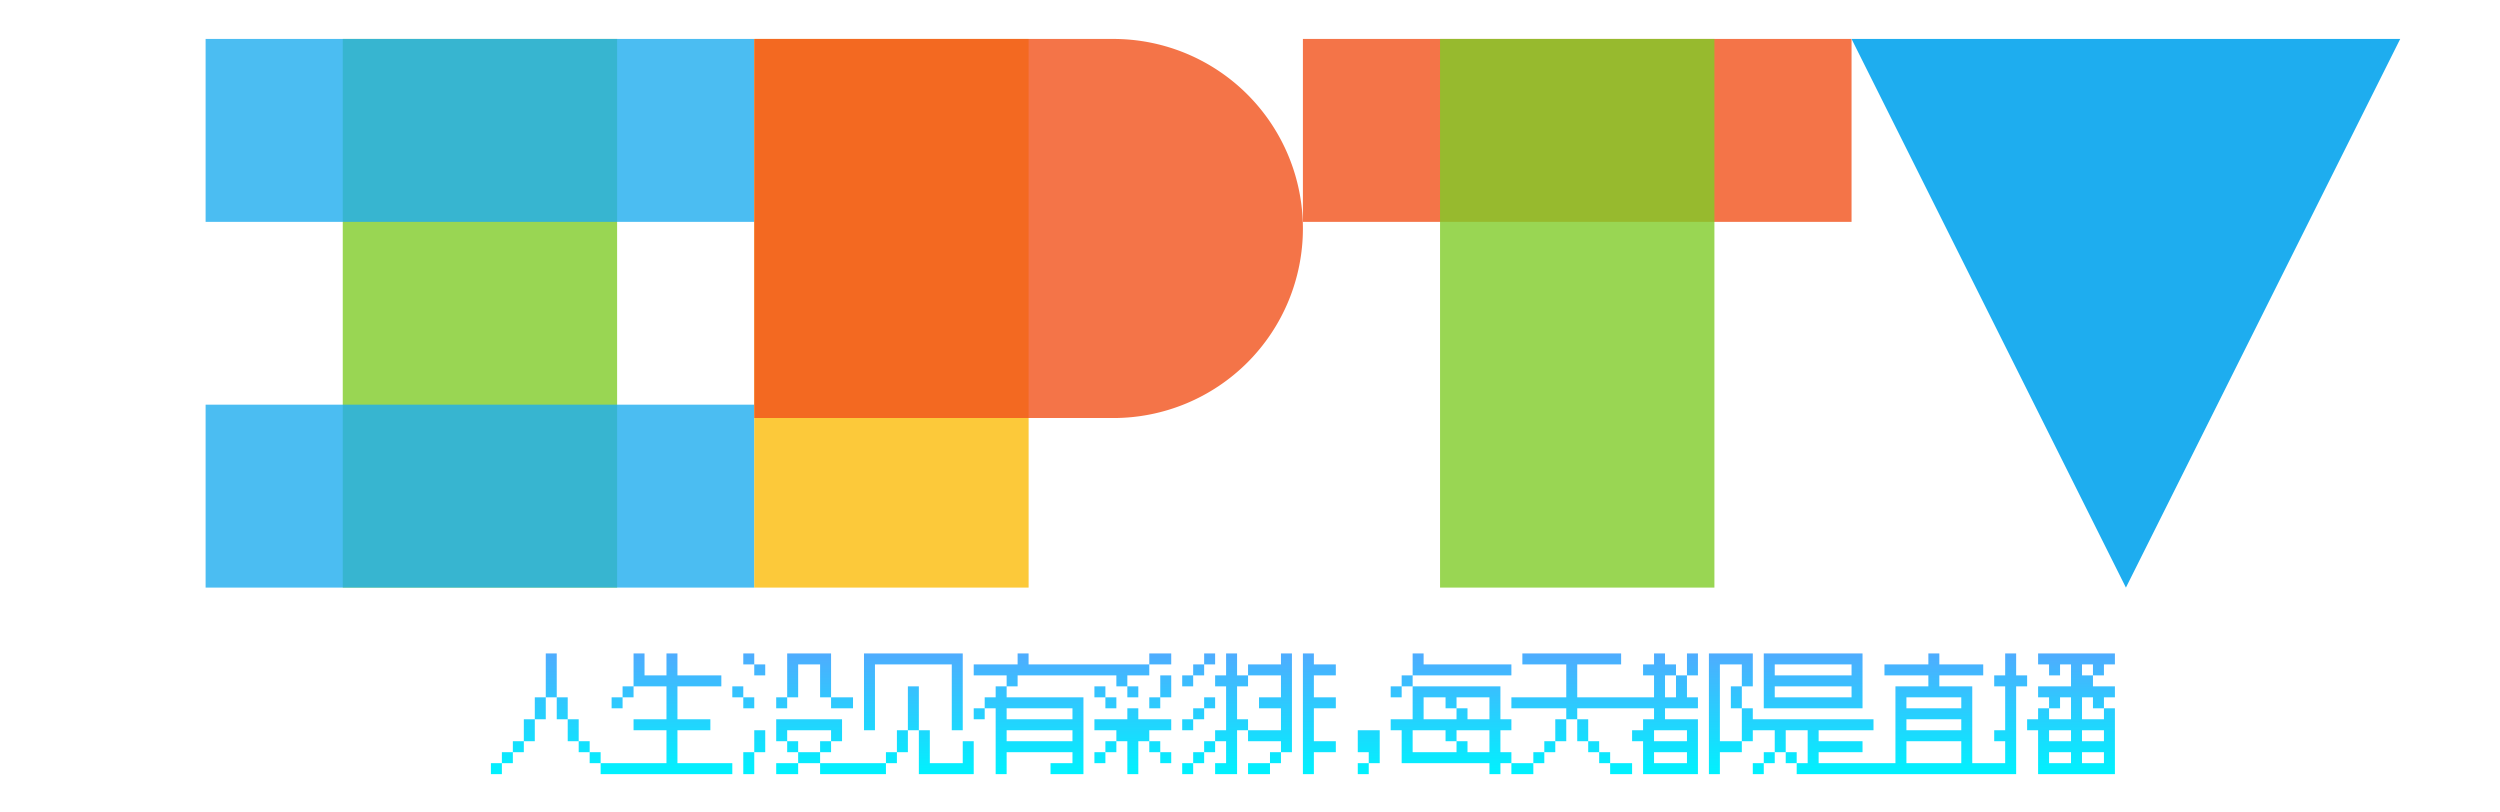 <svg data-v-97fc22ee="" data-noselect="" viewBox="0 0 200 65" width="200" height="65.00" preserveAspectRatio="none" version="1.1" xmlns="http://www.w3.org/2000/svg" xmlns:xlink="http://www.w3.org/1999/xlink" class="svg-canvas" style=""><defs data-v-97fc22ee=""></defs> <g data-v-97fc22ee="" id="background" data-noselect=""><!----> <!----></g><g data-v-97fc22ee="" mask=""><g data-v-97fc22ee="" transform="translate(-45,-77.206) rotate(0,149.232,109.73) scale(1,1)" filter="" style="opacity: 1;"><g data-v-97fc22ee=""><rect fill="rgba(0,0,0,0)" width="318.465" height="239.459" x="-10" y="-10"></rect><svg data-v-0dd9719b="" version="1.0" xmlns="http://www.w3.org/2000/svg" xmlns:xlink="http://www.w3.org/1999/xlink" width="298.465" height="219.459" viewBox="0 0 340 250" preserveAspectRatio="none" color-interpolation-filters="sRGB" style="" class="style-removed" data-parent="shape_YyaVddw3rg">   <g data-v-0dd9719b="" fill="#333333" class="iconlettersvg-g iconlettersvg" transform="translate(70,91.5)"><g><g class="tp-name" transform="translate(0,0)"><g transform="scale(1)"><g transform="translate(0, 0)"><g class="name-imagesvg"><g><rect fill="#333333" fill-opacity="0" stroke-width="2" x="0" y="0" width="50" height="50" class="image-rect"></rect> <svg x="0" y="0" width="50" height="50" filtersec="colorsb4336047039" class="image-svg-svg primary" style="" overflow="visible"><svg xmlns="http://www.w3.org/2000/svg" viewBox="0 0 74.45 74.45"><path fill="#80cc28" opacity=".8" d="M18.61 0h37.23v74.45H18.61z"></path><path fill="#1eadef" opacity=".8" d="M0 0h74.45v24.82H0zM0 49.63h74.45v24.82H0z"></path></svg></svg> <!----></g></g></g><g transform="translate(50, 0)"><g class="name-imagesvg"><g><rect fill="#333333" fill-opacity="0" stroke-width="2" x="0" y="0" width="50" height="50" class="image-rect"></rect> <svg x="0" y="0" width="50" height="50" filtersec="colorsb4147193431" class="image-svg-svg primary" style="" overflow="visible"><svg xmlns="http://www.w3.org/2000/svg" viewBox="0 0 74.45 74.45"><path fill="#fbbc09" opacity=".8" d="M0 0h37.23v74.45H0z"></path><path d="M48.73 0H0v51.44h48.73a25.72 25.72 0 1 0 0-51.44z" fill="#f1511b" opacity=".8"></path></svg></svg> <!----></g></g></g><g transform="translate(100, 0)"><g class="name-imagesvg"><g><rect fill="#333333" fill-opacity="0" stroke-width="2" x="0" y="0" width="50" height="50" class="image-rect"></rect> <svg x="0" y="0" width="50" height="50" filtersec="colorsb1993848254" class="image-svg-svg primary" style="" overflow="visible"><svg xmlns="http://www.w3.org/2000/svg" viewBox="0 0 74.45 74.45"><path fill="#f1511b" opacity=".8" d="M0 0h74.45v24.82H0z"></path><path fill="#80cc28" opacity=".8" d="M18.61 0h37.23v74.45H18.61z"></path></svg></svg> <!----></g></g></g><g transform="translate(150, 0)"><g class="name-imagesvg"><g><rect fill="#333333" fill-opacity="0" stroke-width="2" x="0" y="0" width="50" height="50" class="image-rect"></rect> <svg x="0" y="0" width="50" height="50" filtersec="colorsb4982019184" class="image-svg-svg primary" style="" overflow="visible"><svg xmlns="http://www.w3.org/2000/svg" viewBox="0 0 74.45 74.45"><path fill="#1eadef" d="M74.45 0L37.23 74.45 0 0h74.45z"></path></svg></svg> <!----></g></g></g></g></g></g> <g data-gra="path-slogan" fill-rule="" class="tp-slogan" fill="url(#8e161952-89de-4baf-992b-17d9f6e90bf4_gasSoxAU11)" transform="translate(26,56)"><!----> <!----> <g transform="scale(1, 1)"><g transform="scale(1)"><path d="M5-9L6-9L6-5L5-5ZM4-5L5-5L5-3L4-3ZM6-5L7-5L7-3L6-3ZM3-3L4-3L4-1L3-1ZM7-3L8-3L8-1L7-1ZM2-1L3-1L3 0L2 0ZM8-1L9-1L9 0L8 0ZM1 0L2 0L2 1L1 1ZM9 0L10 0L10 1L9 1ZM0 1L1 1L1 2L0 2ZM10 1L11 1L11 2L10 2ZM12-6L13-6L13-5L12-5ZM11-5L12-5L12-4L11-4ZM16-7L16-9L17-9L17-7L21-7L21-6L17-6L17-3L20-3L20-2L17-2L17 1L22 1L22 2L11 2L11 1L16 1L16-2L13-2L13-3L16-3L16-6L13-6L13-9L14-9L14-7ZM23-9L24-9L24-8L23-8ZM24-8L25-8L25-7L24-7ZM22-6L23-6L23-5L22-5ZM30-8L28-8L28-5L27-5L27-9L31-9L31-5L30-5ZM23-5L24-5L24-4L23-4ZM26-5L27-5L27-4L26-4ZM31-5L33-5L33-4L31-4ZM32-3L32-1L31-1L31-2L27-2L27-1L26-1L26-3ZM24-2L25-2L25 0L24 0ZM27-1L28-1L28 0L27 0ZM30-1L31-1L31 0L30 0ZM30 1L28 1L28 0L30 0ZM23 0L24 0L24 2L23 2ZM26 1L28 1L28 2L26 2ZM33 1L33 2L30 2L30 1ZM38-6L39-6L39-2L38-2ZM34-9L43-9L43-2L42-2L42-8L35-8L35-2L34-2ZM37-2L38-2L38 0L37 0ZM36 0L37 0L37 1L36 1ZM36 1L36 2L33 2L33 1ZM44 2L39 2L39-2L40-2L40 1L43 1L43-1L44-1ZM55-8L55-7L48-7L48-6L47-6L47-7L44-7L44-8L48-8L48-9L49-9L49-8ZM44-4L45-4L45-3L44-3ZM53-3L53-4L47-4L47-3ZM47 0L47 2L46 2L46-4L45-4L45-5L46-5L46-6L47-6L47-5L54-5L54 2L51 2L51 1L53 1L53 0ZM53-1L53-2L47-2L47-1ZM62-8L60-8L60-9L62-9ZM65-9L66-9L66-8L65-8ZM64-8L65-8L65-7L64-7ZM57-7L55-7L55-8L60-8L60-7L58-7L58-6L57-6ZM63-7L64-7L64-6L63-6ZM55-6L56-6L56-5L55-5ZM58-6L59-6L59-5L58-5ZM61-7L62-7L62-5L61-5ZM56-5L57-5L57-4L56-4ZM60-5L61-5L61-4L60-4ZM65-5L66-5L66-4L65-4ZM64-4L65-4L65-3L64-3ZM63-3L64-3L64-2L63-2ZM56-1L57-1L57 0L56 0ZM60-1L61-1L61 0L60 0ZM65-1L66-1L66 0L65 0ZM55 0L56 0L56 1L55 1ZM61 0L62 0L62 1L61 1ZM64 0L65 0L65 1L64 1ZM55-3L58-3L58-4L59-4L59-3L62-3L62-2L60-2L60-1L59-1L59 2L58 2L58-1L57-1L57-2L55-2ZM63 1L64 1L64 2L63 2ZM72-9L73-9L73 0L72 0L72-1L69-1L69-2L72-2L72-4L70-4L70-5L72-5L72-7L69-7L69-8L72-8ZM71 0L72 0L72 1L71 1ZM67-9L68-9L68-7L69-7L69-6L68-6L68-3L69-3L69-2L68-2L68 2L66 2L66 1L67 1L67-1L66-1L66-2L67-2L67-6L66-6L66-7L67-7ZM71 2L69 2L69 1L71 1ZM74-9L75-9L75-8L77-8L77-7L75-7L75-5L77-5L77-4L75-4L75-1L77-1L77 0L75 0L75 2L74 2ZM79-2L81-2L81 1L80 1L80 0L79 0ZM79 1L80 1L80 2L79 2ZM93-8L93-7L84-7L84-9L85-9L85-8ZM83-7L84-7L84-6L83-6ZM82-6L83-6L83-5L82-5ZM84-2L84 0L88 0L88-1L89-1L89 0L91 0L91-2L88-2L88-1L87-1L87-2ZM85-5L85-3L88-3L88-4L89-4L89-3L91-3L91-5L88-5L88-4L87-4L87-5ZM92-6L92-3L93-3L93-2L92-2L92 0L93 0L93 1L92 1L92 2L91 2L91 1L83 1L83-2L82-2L82-3L84-3L84-6ZM104-4L99-4L99-3L98-3L98-4L93-4L93-5L98-5L98-8L94-8L94-9L103-9L103-8L99-8L99-5L104-5ZM97-3L98-3L98-1L97-1ZM99-3L100-3L100-1L99-1ZM96-1L97-1L97 0L96 0ZM100-1L101-1L101 0L100 0ZM95 0L96 0L96 1L95 1ZM101 0L102 0L102 1L101 1ZM95 2L93 2L93 1L95 1ZM102 1L104 1L104 2L102 2ZM109-9L110-9L110-7L109-7ZM113-6L114-6L114-4L113-4ZM114-4L115-4L115-1L114-1ZM106 0L106 1L109 1L109 0ZM109-1L109-2L106-2L106-1ZM108-7L109-7L109-5L110-5L110-4L107-4L107-3L110-3L110 2L105 2L105-1L104-1L104-2L105-2L105-3L106-3L106-4L104-4L104-5L106-5L106-7L105-7L105-8L106-8L106-9L107-9L107-8L108-8L108-7L107-7L107-5L108-5ZM111-9L115-9L115-6L114-6L114-8L112-8L112-1L114-1L114 0L112 0L112 2L111 2ZM117-6L117-5L124-5L124-6ZM117-7L124-7L124-8L117-8ZM116-9L125-9L125-4L116-4ZM116 0L117 0L117 1L116 1ZM118 0L119 0L119 1L118 1ZM115 1L116 1L116 2L115 2ZM115-3L126-3L126-2L121-2L121-1L125-1L125 0L121 0L121 1L126 1L126 2L119 2L119 1L120 1L120-2L118-2L118 0L117 0L117-2L115-2ZM134-1L129-1L129 1L134 1ZM129-3L129-2L134-2L134-3ZM129-5L129-4L134-4L134-5ZM131-6L131-7L127-7L127-8L131-8L131-9L132-9L132-8L136-8L136-7L132-7L132-6L135-6L135 1L137 1L137 2L126 2L126 1L128 1L128-6ZM138-9L139-9L139-7L140-7L140-6L139-6L139 2L137 2L137 1L138 1L138-1L137-1L137-2L138-2L138-6L137-6L137-7L138-7ZM144 1L144 0L142 0L142 1ZM145 0L145 1L147 1L147 0ZM147-1L147-2L145-2L145-1ZM142-2L142-1L144-1L144-2ZM141-2L140-2L140-3L141-3L141-4L142-4L142-3L144-3L144-5L143-5L143-4L142-4L142-5L141-5L141-6L144-6L144-8L143-8L143-7L142-7L142-8L141-8L141-9L148-9L148-8L147-8L147-7L146-7L146-8L145-8L145-7L146-7L146-6L148-6L148-5L147-5L147-4L146-4L146-5L145-5L145-3L147-3L147-4L148-4L148 2L141 2Z" transform="translate(0, 9)"></path></g></g></g></g><defs v-gra="od"><linearGradient x1="0" y1="1" x2="0" y2="0" id="8e161952-89de-4baf-992b-17d9f6e90bf4_gasSoxAU11"><stop offset="0%" stop-color="#00f2fe" data-ignorecolor=""></stop><stop offset="100%" stop-color="#4facfe" data-ignorecolor=""></stop></linearGradient><filter id="42443b3f1de60f6b6fd3b6a9844b4764_bFGrUiNzJw" filterUnits="objectBoundingBox"><feColorMatrix type="matrix" values="0 0 0 0 0.996  0 0 0 0 0.996  0 0 0 0 0.996  0 0 0 1 0"></feColorMatrix></filter></defs></svg></g></g></g></svg>